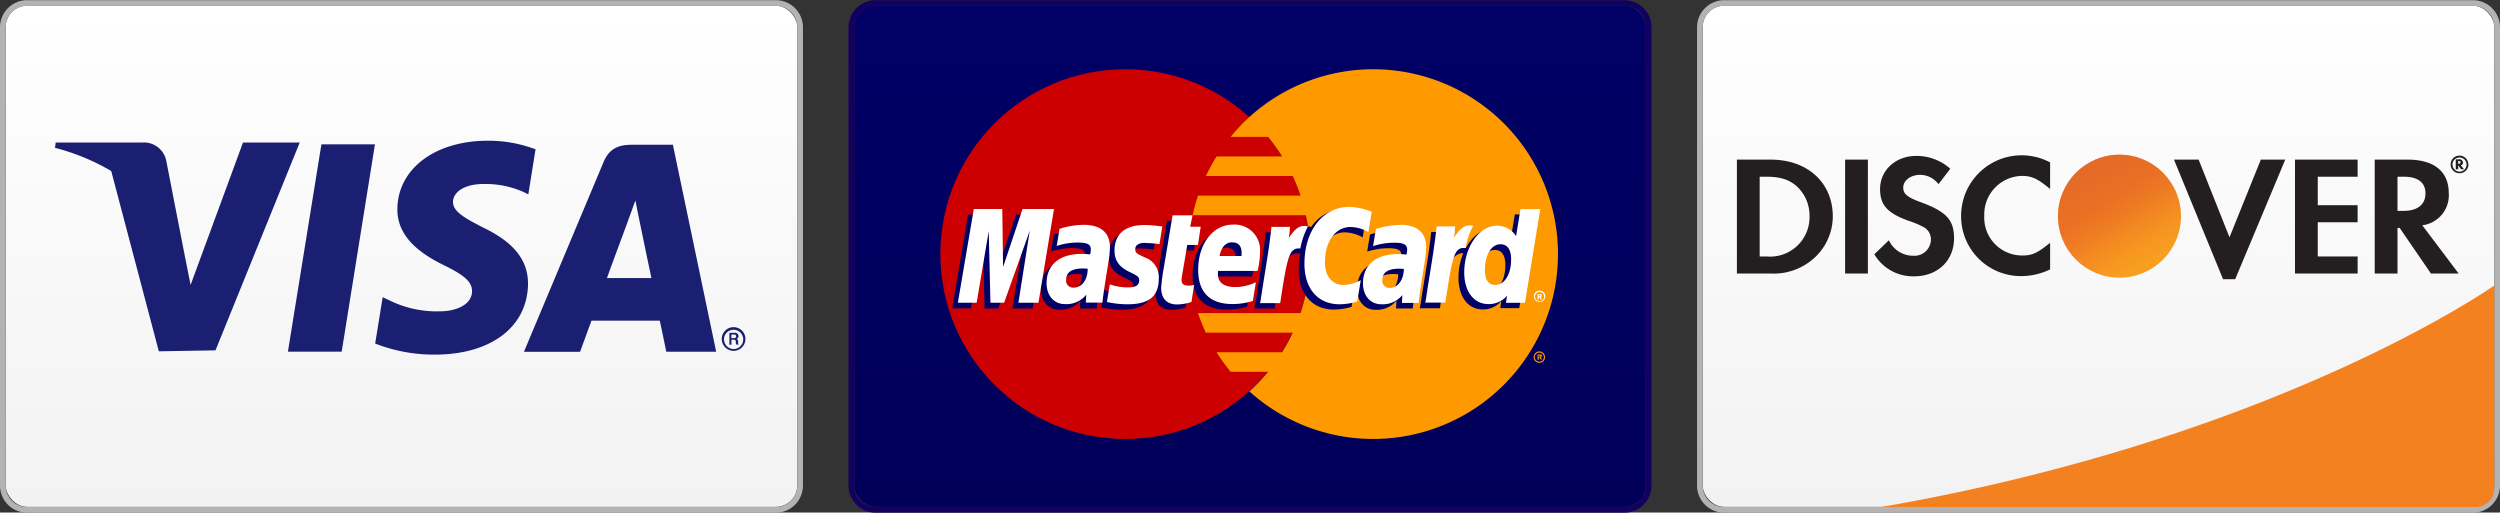 <svg xmlns="http://www.w3.org/2000/svg" xmlns:xlink="http://www.w3.org/1999/xlink" viewBox="0 0 439 90"><rect x="0" y="0" width="439" height="90" fill="#333333" stroke="none"/><defs><style>.a{isolation:isolate;}.b{fill:url(#a);}.c{fill:#13005f;}.d{fill:#c00;}.e{fill:#f90;}.f{fill:#006;}.g{fill:#fff;}.h{fill:url(#b);}.i{fill:#b3b3b3;}.j{fill:#1a1f71;}.k{fill:url(#c);}.l{fill:#f48120;}.m{fill:url(#d);}.n{opacity:0.65;mix-blend-mode:multiply;fill:url(#e);}.o{fill:#231f20;}</style><linearGradient id="a" x1="219.5" y1="1" x2="219.5" y2="89" gradientUnits="userSpaceOnUse"><stop offset="0" stop-color="#006"/><stop offset="1" stop-color="#000059"/></linearGradient><linearGradient id="b" x1="70.5" y1="1" x2="70.5" y2="89" gradientUnits="userSpaceOnUse"><stop offset="0" stop-color="#fff"/><stop offset="1" stop-color="#f2f2f2"/></linearGradient><linearGradient id="c" x1="368.5" y1="1" x2="368.5" y2="89" xlink:href="#b"/><linearGradient id="d" x1="377.71" y1="46.62" x2="370.23" y2="34.91" gradientUnits="userSpaceOnUse"><stop offset="0" stop-color="#f89f20"/><stop offset=".25" stop-color="#f79a20"/><stop offset=".53" stop-color="#f68d20"/><stop offset=".62" stop-color="#f58720"/><stop offset=".72" stop-color="#f48120"/><stop offset="1" stop-color="#f37521"/></linearGradient><linearGradient id="e" x1="376.53" y1="46.46" x2="365.6" y2="25.09" gradientUnits="userSpaceOnUse"><stop offset="0" stop-color="#f58720" stop-opacity="0"/><stop offset=".11" stop-color="#ee7f23" stop-opacity=".14"/><stop offset=".31" stop-color="#e37227" stop-opacity=".35"/><stop offset=".5" stop-color="#db682a" stop-opacity=".52"/><stop offset=".69" stop-color="#d5612c" stop-opacity=".64"/><stop offset=".85" stop-color="#d15d2e" stop-opacity=".71"/><stop offset=".98" stop-color="#d05b2e" stop-opacity=".74"/></linearGradient></defs><title>payment_methods_rounded</title><g class="a"><rect class="b" x="150" y="1" width="139" height="88" rx="3.76" ry="3.76"/><path class="c" d="M285.24 90.03H153.76a4.77 4.77 0 0 1-4.76-4.8V4.76a4.77 4.77 0 0 1 4.76-4.73h131.48A4.77 4.77 0 0 1 290 4.76v80.47a4.77 4.77 0 0 1-4.76 4.8zm-131.48-89A3.77 3.77 0 0 0 150 4.76v80.47a3.77 3.77 0 0 0 3.76 3.8h131.48a3.77 3.77 0 0 0 3.76-3.8V4.76a3.77 3.77 0 0 0-3.76-3.73H153.76z"/><circle class="d" cx="197.59" cy="44.62" r="32.46"/><path class="e" d="M241.17 12.16a32.35 32.35 0 0 0-21.79 8.4 33.09 33.09 0 0 0-3.27 3.47h6.56a33.29 33.29 0 0 1 2.47 3.44h-11.51a32.55 32.55 0 0 0-1.87 3.44H227a32.31 32.31 0 0 1 1.37 3.44h-18a32.18 32.18 0 0 0-.94 3.44h19.88a32.69 32.69 0 0 1-.94 17.19h-18a32.63 32.63 0 0 0 1.37 3.44H227a32.54 32.54 0 0 1-1.87 3.44h-11.5a32.81 32.81 0 0 0 2.48 3.43h6.56a32.48 32.48 0 0 1-3.28 3.44 32.46 32.46 0 1 0 21.78-56.57z"/><path class="e" d="M269.31 62.71a1 1 0 1 1 1 1 1 1 0 0 1-1-1zm1 .8a.8.8 0 1 0-.8-.8.8.8 0 0 0 .85.8zm-.14-.34H270v-.92h.39a.44.44 0 0 1 .24 0 .29.29 0 0 1 .12.23.25.25 0 0 1-.16.24l.17.41h-.24l-.14-.36h-.16v.36zm0-.52h.12a.28.28 0 0 0 .13 0 .13.13 0 0 0 .05-.11.12.12 0 0 0-.05-.09.29.29 0 0 0-.14 0h-.11v.24z"/><path class="f" d="M190 48.17a6.05 6.05 0 0 0-.79-.06c-2 0-3 .69-3 2a1.23 1.23 0 0 0 1.26 1.36c1.45.05 2.53-1.32 2.53-3.3zm2.56 6h-2.92l.07-1.39a4.42 4.42 0 0 1-3.71 1.59c-1.91 0-3.22-1.49-3.22-3.66 0-3.26 2.28-5.16 6.19-5.16a12.07 12.07 0 0 1 1.44.1 3.31 3.31 0 0 0 .14-.87c0-.89-.61-1.22-2.26-1.22a11.77 11.77 0 0 0-3.73.6l.49-3a14 14 0 0 1 4.22-.71c3 0 4.63 1.36 4.63 3.93a17.15 17.15 0 0 1-.29 2.65c-.29 1.94-.94 6.1-1.03 7.11zm-11.24 0h-3.52l2-12.66-4.51 12.66h-2.4l-.3-12.59-2.09 12.56h-3.3l2.8-16.47h5l.31 9.22 3.09-9.22h5.64zm64.19-6a6 6 0 0 0-.78-.06c-2 0-3 .69-3 2a1.23 1.23 0 0 0 1.27 1.41c1.43 0 2.47-1.37 2.53-3.35zm2.56 6h-2.92l.07-1.39a4.42 4.42 0 0 1-3.69 1.62c-1.91 0-3.22-1.49-3.22-3.66 0-3.26 2.28-5.16 6.19-5.16a12.08 12.08 0 0 1 1.44.1 3.28 3.28 0 0 0 .14-.87c0-.89-.61-1.22-2.26-1.22a11.79 11.79 0 0 0-3.73.6c0-.22.49-3 .49-3a14 14 0 0 1 4.22-.71c3 0 4.63 1.36 4.63 3.93a17 17 0 0 1-.29 2.65c-.3 1.91-.96 6.07-1.05 7.08zm-39.86-.2a8.06 8.06 0 0 1-2.53.43c-1.8 0-2.78-1-2.78-2.94a30.87 30.87 0 0 1 .48-3.57c.2-1.25 1.53-9.14 1.53-9.14h3.5l-.41 2h2.12l-.48 3.22h-2.12c-.41 2.55-1 5.72-1 6.14 0 .69.37 1 1.21 1a2.87 2.87 0 0 0 .95-.13zm10.79-.14a11.92 11.92 0 0 1-3.59.54c-3.92 0-6-2.05-6-6 0-4.58 2.6-7.95 6.13-7.95a4.47 4.47 0 0 1 4.73 4.84 14.32 14.32 0 0 1-.43 3.29h-7c-.24 1.94 1 2.75 3 2.75a8.31 8.31 0 0 0 3.64-.84zm-2-7.94c0-.28.37-2.39-1.63-2.39-1.12 0-1.91.85-2.24 2.39H217zm-17-5.44a23.78 23.78 0 0 1 3.1.26l-.5 3.11a19.46 19.46 0 0 0-2.53-.2c-1.14 0-1.72.37-1.72 1.09s.17.78 1.65 1.45a3.67 3.67 0 0 1 2.48 3.73c0 3.06-1.72 4.48-5.44 4.48a16.43 16.43 0 0 1-3.67-.4l.48-3.09a9.9 9.9 0 0 0 3.16.53c1.39 0 2-.38 2-1.21 0-.61-.22-.81-1.65-1.48-1.86-.88-2.68-2-2.68-3.74 0-2.47 1.32-4.53 5.32-4.53zm31.66 6.52c0 2.5 1.24 4 3.29 4a6.86 6.86 0 0 0 3-.84l-.62 3.75a11 11 0 0 1-3.12.48c-3.79 0-6.16-2.73-6.16-7.11a15 15 0 0 1 .25-2.74c-1.25 0-1.86.22-2.06 1l-1.33.74c-.2 1.66-.52 4.11-1.11 7.93h-3.53l.16-.9c.61-4.15 1.4-8.34 1.84-12.49h3.24a6.85 6.85 0 0 1-.11 1.35l.92-.21c1-1.36 1.87-2.73 3.92-2.06a7 7 0 0 1 5.76-3.14c1.54 0 3.36 1.19 3.87 1.39l-.58 3.57a6.71 6.71 0 0 0-3.15-.89c-2.65 0-4.5 2.54-4.5 6.17zm34.34-9.3l-.78 4.76c-1-1.27-2-2.19-3.36-2.19-1.78 0-3.4 1.35-4.46 3.33a28.92 28.92 0 0 1-3-.83 19.83 19.83 0 0 0 .16-2h-3.24c-.44 4.15-1.22 8.34-1.84 12.49l-.16.9h3.53c.48-3.09.84-5.66 1.11-7.69 1.21-1.09 1.81-2 3-2a11.48 11.48 0 0 0-.85 4.34c0 3.35 1.69 5.56 4.26 5.56a4.15 4.15 0 0 0 3.25-1.48l-.17 1.25h3.33l2.68-16.46H266zm-4.45 13.36c-1.2 0-1.81-.89-1.81-2.64 0-2.63 1.14-4.5 2.73-4.5 1.21 0 1.87.92 1.87 2.62 0 2.68-1.15 4.52-2.79 4.52z"/><path class="g" d="M185.08 36.7l-2.73 16.46h-3.52l2-12.66-4.51 12.66h-2.4l-.3-12.58-2.12 12.58h-3.3L171 36.7h5l.14 10.19 3.42-10.19h5.47zm9.56 9.33c-.31 1.94-1 6.1-1.05 7.11h-2.92l.07-1.39A4.43 4.43 0 0 1 187 53.4c-1.91 0-3.22-1.49-3.22-3.66 0-3.26 2.28-5.16 6.19-5.16a11.78 11.78 0 0 1 1.44.1 3.3 3.3 0 0 0 .14-.87c0-.89-.61-1.22-2.26-1.22a11.7 11.7 0 0 0-3.73.6l.49-3a14 14 0 0 1 4.22-.71c3 0 4.63 1.36 4.63 3.93a17.11 17.11 0 0 1-.26 2.62zM191 47.2a5.87 5.87 0 0 0-.79-.06c-2 0-3 .68-3 2a1.23 1.23 0 0 0 1.26 1.37c1.46.04 2.53-1.33 2.53-3.31zm19.36-4.17l.48-3.22H209l.41-2h-3.5s-1.33 7.89-1.53 9.14a31 31 0 0 0-.48 3.57c0 1.9 1 2.94 2.79 2.94a8.05 8.05 0 0 0 2.53-.44l.47-3a2.82 2.82 0 0 1-1 .13c-.84 0-1.21-.3-1.21-1 0-.42.59-3.59 1-6.14h1.8zm3.53 4.62c-.24 1.94 1 2.75 3 2.75a8.3 8.3 0 0 0 3.64-.84l-.53 3.29a12 12 0 0 1-3.6.54c-3.92 0-6-2.05-6-6 0-4.58 2.6-7.95 6.13-7.95a4.48 4.48 0 0 1 4.73 4.85 14.51 14.51 0 0 1-.43 3.29h-7zm.27-2.7H218c0-.28.37-2.39-1.63-2.39-1.09-.04-1.89.81-2.21 2.35zm-13.09-2.28a19.58 19.58 0 0 1 2.53.2l.5-3.1a24 24 0 0 0-3.1-.26c-3.94 0-5.31 2.06-5.29 4.53 0 1.7.82 2.86 2.68 3.74 1.43.67 1.65.87 1.65 1.48 0 .83-.63 1.21-2 1.21a9.93 9.93 0 0 1-3.16-.53l-.51 3.09a16.32 16.32 0 0 0 3.67.4c3.72 0 5.44-1.42 5.44-4.48a3.66 3.66 0 0 0-2.48-3.76c-1.48-.68-1.65-.83-1.65-1.46s.58-1.09 1.72-1.09zm25.23-.83a12.1 12.1 0 0 0 .21-2h-3.24c-.44 4.14-1.23 8.34-1.84 12.49l-.16.9h3.53c1.26-8.19 1.56-9.79 3.54-9.59a13.22 13.22 0 0 1 1.34-3.88c-1.48-.37-2.3.46-3.38 2.04zm6.36 4.19c0-3.63 1.85-6.17 4.48-6.17a6.73 6.73 0 0 1 3.15.89l.58-3.57a12.2 12.2 0 0 0-3.87-.86c-4.67 0-7.94 4.11-7.94 10 0 4.38 2.36 7.11 6.16 7.11a11 11 0 0 0 3.11-.48l.62-3.75a6.82 6.82 0 0 1-3 .84c-2.05-.01-3.29-1.55-3.29-4.01zm13.16-6.52a14 14 0 0 0-4.22.71l-.49 3a11.72 11.72 0 0 1 3.73-.6c1.65 0 2.26.33 2.26 1.22a3.31 3.31 0 0 1-.14.87 11.75 11.75 0 0 0-1.43-.1c-3.91 0-6.19 1.9-6.19 5.16 0 2.17 1.31 3.66 3.22 3.66a4.43 4.43 0 0 0 3.69-1.62l-.07 1.39h2.92c.09-1 .75-5.17 1.05-7.11a17 17 0 0 0 .28-2.65c.02-2.61-1.59-3.97-4.61-3.97zM244 50.55a1.23 1.23 0 0 1-1.26-1.37c0-1.35 1-2 3-2a5.84 5.84 0 0 1 .78.06c-.04 1.94-1.07 3.31-2.52 3.31zm13.34-7c-2-.2-2.28 1.4-3.54 9.59h-3.52l.16-.9c.61-4.15 1.4-8.34 1.84-12.49h3.24a12.22 12.22 0 0 1-.21 2c1.08-1.59 1.9-2.42 3.38-2.11a13.14 13.14 0 0 0-1.34 3.94zm13.39 8.35a.27.27 0 0 0-.12-.23.43.43 0 0 0-.23 0H270v.92h.21v-.38h.16l.14.36h.24l-.17-.4a.25.25 0 0 0 .16-.24zm-.28.1a.26.26 0 0 1-.13 0h-.12v-.18h.12a.3.3 0 0 1 .14 0 .12.12 0 0 1 .05.1.13.13 0 0 1-.05.11zM267 36.7l-.78 4.76a4 4 0 0 0-3.37-1.83c-3.11 0-5.73 3.75-5.73 8.21 0 3.35 1.69 5.56 4.26 5.56a4.15 4.15 0 0 0 3.25-1.48l-.17 1.25h3.33l2.68-16.46H267zm-4.44 13.33c-1.2 0-1.81-.89-1.81-2.64 0-2.63 1.14-4.5 2.73-4.5 1.21 0 1.87.92 1.87 2.63 0 2.69-1.15 4.51-2.79 4.51zm7.79 1a1 1 0 1 0 1 1 1 1 0 0 0-1-1zm0 1.85a.8.8 0 1 1 .8-.8.8.8 0 0 1-.8.83z"/><rect class="h" x="1" y="1" width="139" height="88" rx="3.76" ry="3.76"/><path class="i" d="M136.24 90.03H4.76A4.77 4.77 0 0 1 0 85.23V4.76A4.77 4.77 0 0 1 4.76.03h131.48A4.77 4.77 0 0 1 141 4.76v80.47a4.77 4.77 0 0 1-4.76 4.8zM4.76 1.03A3.77 3.77 0 0 0 1 4.76v80.47a3.77 3.77 0 0 0 3.76 3.8h131.48a3.77 3.77 0 0 0 3.76-3.8V4.76a3.77 3.77 0 0 0-3.76-3.73H4.76z"/><path class="j" d="M50.56 61.75l5.88-36.4h9.4L60 61.75h-9.4m43.49-35.51a23.28 23.28 0 0 0-8.42-1.53c-9.29 0-15.83 4.94-15.89 12-.06 5.23 4.67 8.15 8.23 9.89s4.89 2.92 4.88 4.52c0 2.44-2.92 3.55-5.63 3.55a18.86 18.86 0 0 1-8.85-1.91l-1.21-.58-1.32 8.15a28.41 28.41 0 0 0 10.47 1.94c9.88 0 16.29-4.88 16.37-12.43 0-4.15-2.47-7.29-7.89-9.89-3.29-1.69-5.3-2.81-5.28-4.51 0-1.51 1.7-3.13 5.38-3.13a16.53 16.53 0 0 1 7 1.4l.84.42 1.27-7.89m24.11-.86l7.61 36.38H117s-.86-4.18-1.14-5.45h-12c-.36 1-2 5.47-2 5.47H92l14-33.36c1-2.37 2.67-3 4.93-3h7.26m-3.79 23.46c-.4-1.85-2.2-10.55-2.2-10.55l-.63-3.14c-.47 1.36-1.3 3.57-1.25 3.47s-3 8.08-3.74 10.17h7.8zM42.67 25.03l-9.2 25-1-5-3.28-16.83a4 4 0 0 0-4.26-3.17H9.78l-.12.93a38.36 38.36 0 0 1 9.87 4.07l8.36 31.66 9.95-.17 14.79-36.49h-10zm84.07 34.5a2.08 2.08 0 1 0 2.07-2.08 2.06 2.06 0 0 0-2.07 2.04zm.39 0a1.69 1.69 0 1 1 1.68 1.76 1.71 1.71 0 0 1-1.67-1.8zm.93 1h.38v-.88h.32c.43 0 .46.2.46.39a.68.68 0 0 0 .08.47h.4a.81.81 0 0 1-.08-.49.43.43 0 0 0-.29-.5.49.49 0 0 0 .35-.48.59.59 0 0 0-.68-.6h-.92v2.07zm.38-1.79h.4c.26 0 .42.06.42.31a.32.32 0 0 1-.38.33h-.45v-.66z"/><rect class="k" x="299" y="1" width="139" height="88" rx="3.76" ry="3.76"/><path class="i" d="M434.24 90.03H302.76a4.77 4.77 0 0 1-4.76-4.8V4.76a4.77 4.77 0 0 1 4.76-4.73h131.48A4.77 4.77 0 0 1 439 4.76v80.47a4.77 4.77 0 0 1-4.76 4.8zm-131.48-89A3.77 3.77 0 0 0 299 4.76v80.47a3.77 3.77 0 0 0 3.76 3.8h131.48a3.77 3.77 0 0 0 3.76-3.8V4.76a3.77 3.77 0 0 0-3.76-3.73H302.76z"/><path class="l" d="M330.34 89.03h104.44a3.22 3.22 0 0 0 3.22-3.25V50.13c-.12.09-38.13 26.85-107.66 38.9z"/><circle class="m" cx="372.18" cy="37.96" r="10.8"/><circle class="n" cx="372.18" cy="37.96" r="10.8"/><path class="o" d="M318.15 45.67a9.9 9.9 0 0 0 3.69-7.64c0-6-4.48-10-10.9-10H305v20h5.9a10.56 10.56 0 0 0 7.25-2.36zm-9.15-.64v-14h1.14c2.56 0 4.11.55 5.42 1.73a6.94 6.94 0 0 1 2.19 5.1 6.93 6.93 0 0 1-7.61 7.17H309zm15 3v-20h4v20h-4zm15.07-6a2.44 2.44 0 0 0-1.19-2.1 15.81 15.81 0 0 0-2.74-1.16c-3.72-1.34-5-2.77-5-5.57 0-3.32 2.74-5.82 6.33-5.82a8.89 8.89 0 0 1 6 2.25l-2.07 2.71a4.09 4.09 0 0 0-3.19-1.64c-1.71 0-3 1-3 2.25 0 1.1.7 1.68 3.08 2.56 4.5 1.65 5.84 3.11 5.84 6.34 0 3.93-2.89 6.67-7 6.67a7.89 7.89 0 0 1-7-3.87l2.56-2.46a4.69 4.69 0 0 0 4.31 2.72 2.89 2.89 0 0 0 3.07-2.88zm9.37-4.17a6.64 6.64 0 0 0 6.82 7c1.8 0 2.74-.64 4.74-2.22v4.66a11.44 11.44 0 0 1-4.94 1.18 10.49 10.49 0 0 1-10.69-10.6A10.63 10.63 0 0 1 360 28.52v4.66c-2-1.61-3-2.29-4.92-2.29a6.75 6.75 0 0 0-6.64 6.98zm41.93 11.17l-8.62-21h4.33l5.42 13.64 5.5-13.64h4.29l-8.79 21h-2.13zm16.63-18v5h7v3h-7v6h7v3h-11v-20h11v3h-7zm23 2.86c0-3.8-2.62-5.86-7.19-5.86H417v20h4v-8h.39l5.48 8h4.87l-6.39-8.47a5.31 5.31 0 0 0 4.65-5.7zm-8 3.14h-1v-6h1.1c2.47 0 3.81 1 3.81 2.93s-1.35 3.07-3.91 3.07zm10.48-8.5a.56.56 0 0 0-.68-.55h-.57v1.75h.43v-.7l.5.69h.52l-.56-.69a.49.49 0 0 0 .39-.53zm-.75.24h-.07v-.5h.08c.21 0 .32.08.32.23s-.06.24-.3.24zm1.7.09a1.55 1.55 0 1 0-1.54 1.56 1.55 1.55 0 0 0 1.57-1.58zm-2.78 0a1.24 1.24 0 1 1 1.24 1.28 1.25 1.25 0 0 1-1.22-1.3z"/></g></svg>